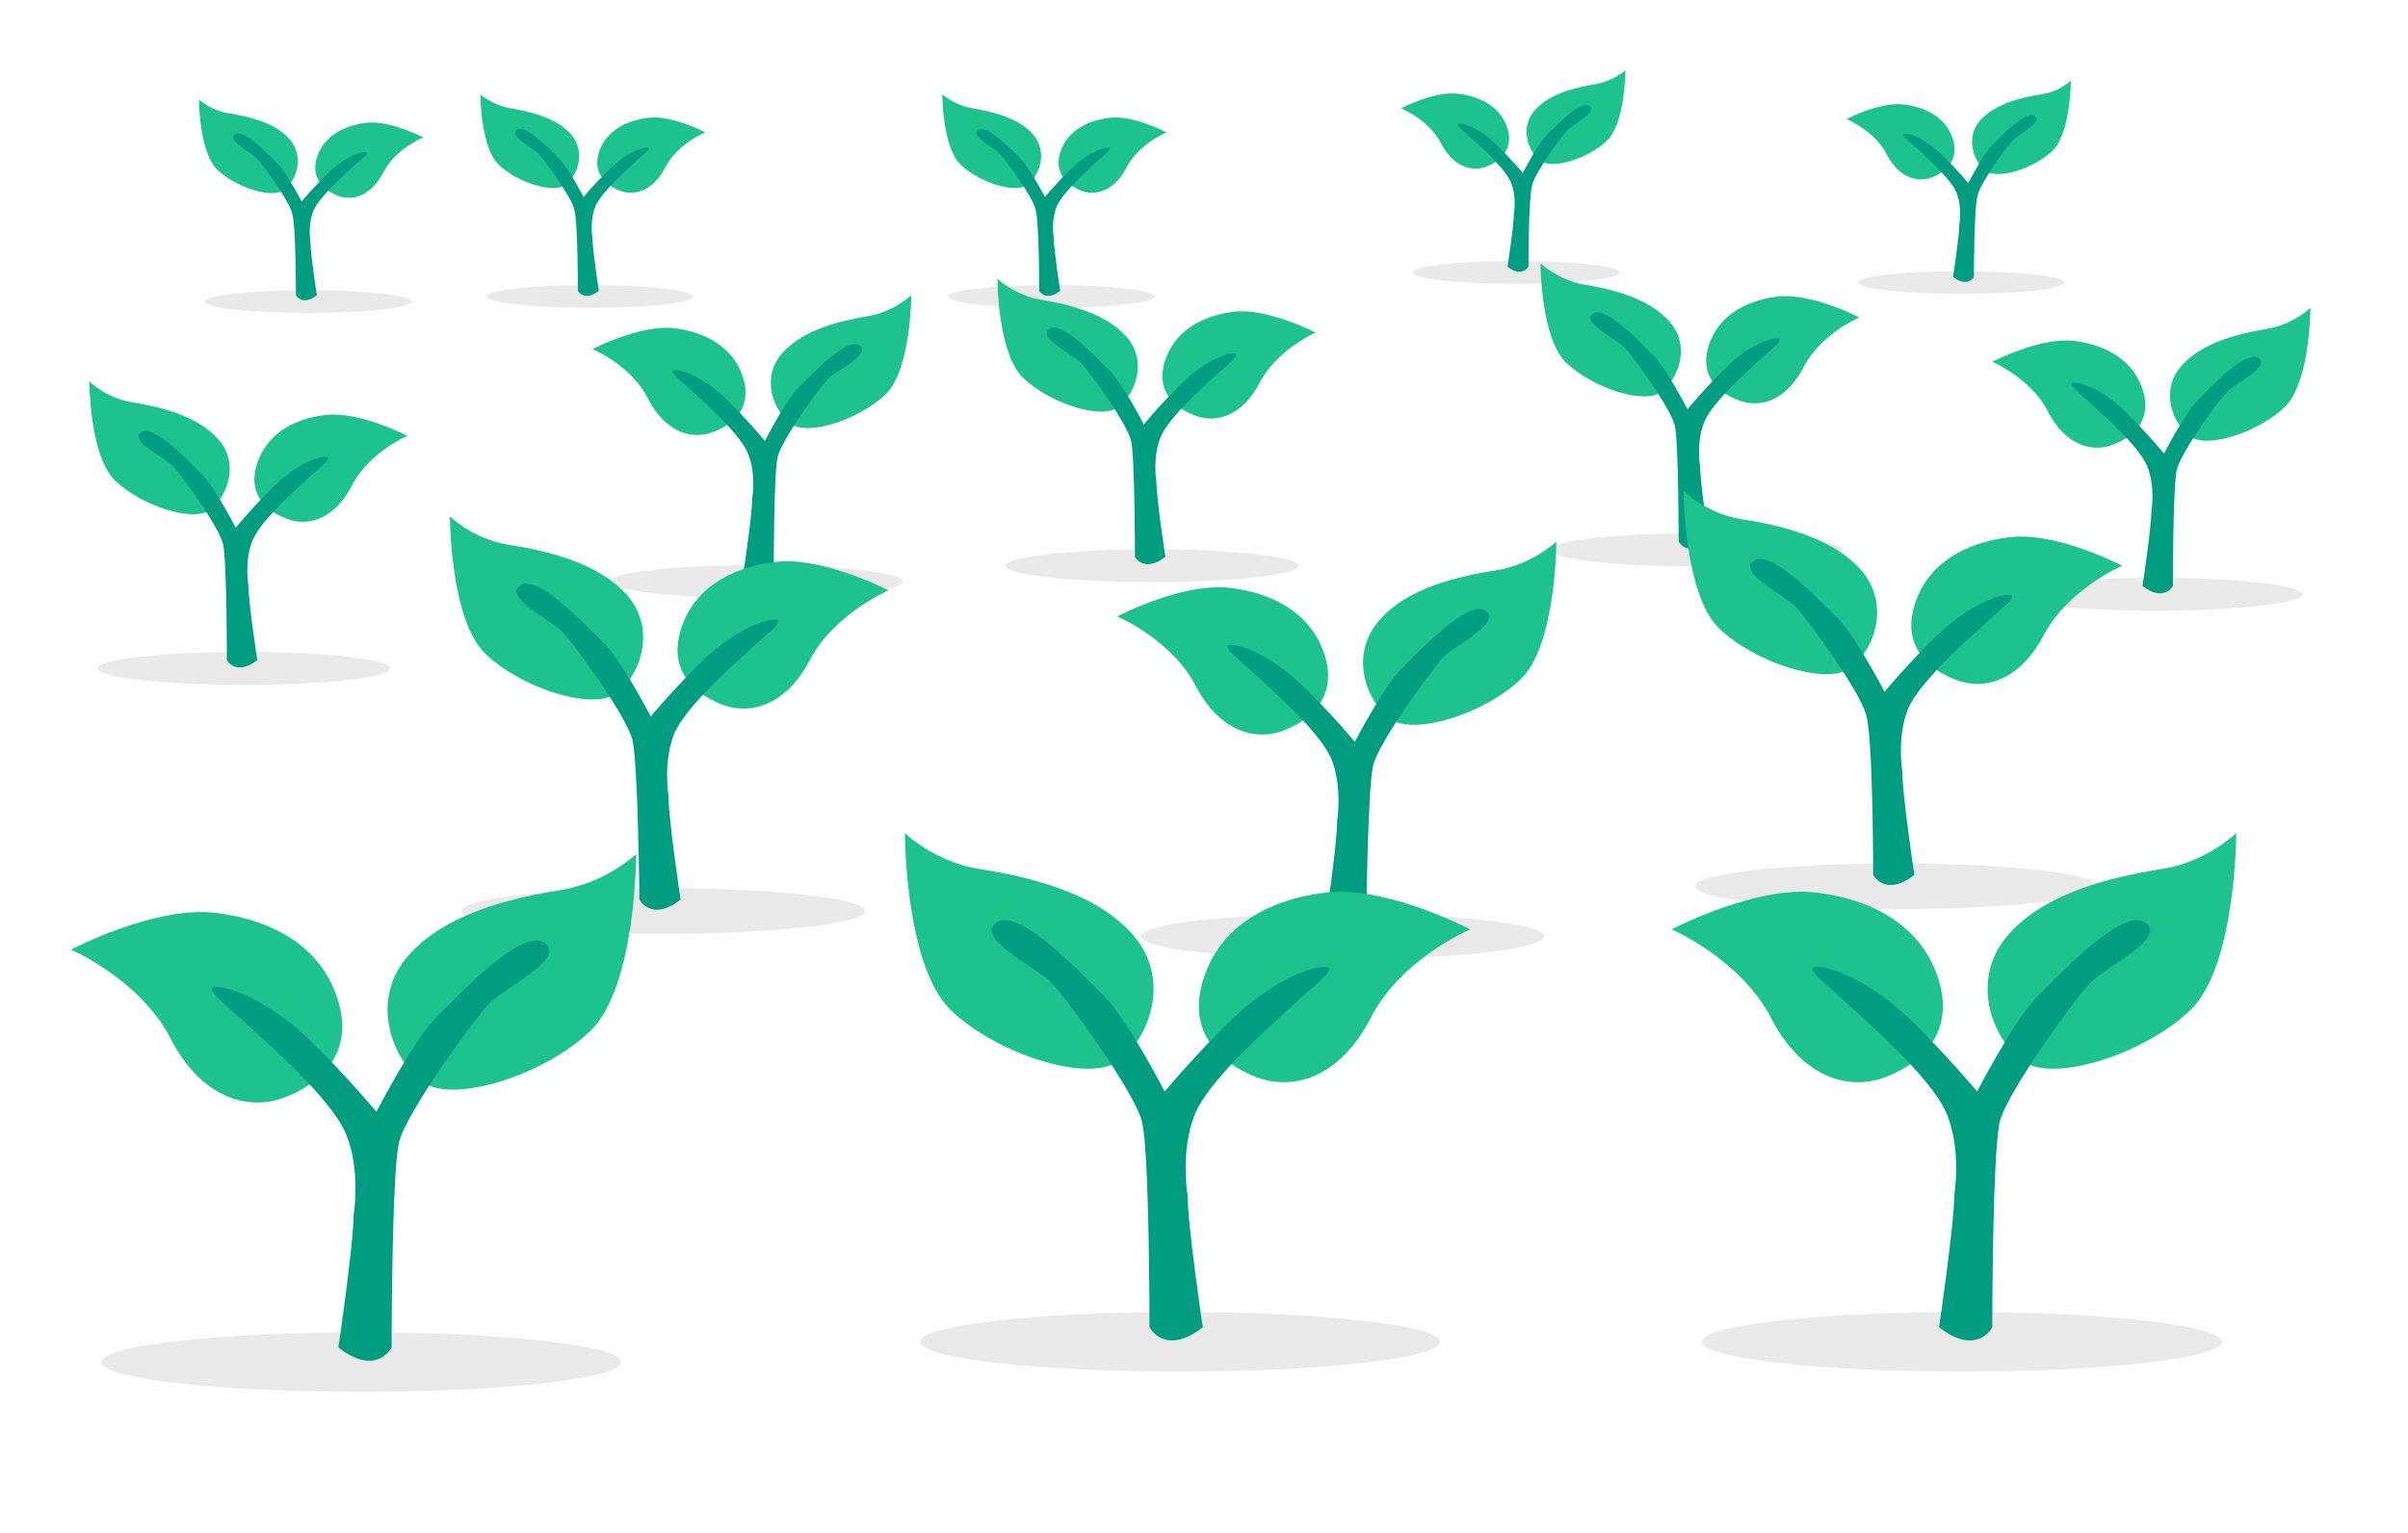 <?xml version="1.0" encoding="UTF-8"?> <!-- Generator: Adobe Illustrator 23.0.2, SVG Export Plug-In . SVG Version: 6.00 Build 0) --> <svg xmlns="http://www.w3.org/2000/svg" xmlns:xlink="http://www.w3.org/1999/xlink" id="profile" x="0px" y="0px" viewBox="0 0 380 242" style="enable-background:new 0 0 380 242;" xml:space="preserve"> <style type="text/css"> .st0{opacity:0.1;fill:#222222;} .st1{fill:#1DC28D;} .st2{fill:#009D80;} </style> <g> <ellipse class="st0" cx="48.6" cy="47.6" rx="16.3" ry="1.8"></ellipse> <path class="st1" d="M31.4,15.7c0,0,0,8.3,2.9,11.1s8.6,4.6,10.5,3.2c1.9-1.4,3.3-5.1,1-7.9s-6.7-3.7-9.6-4.2 C33.3,17.5,31.4,15.7,31.4,15.7z"></path> <path class="st1" d="M66.8,21.7c0,0-5.3-2.8-9.1-2.3c-3.8,0.5-6.7,2.3-7.7,5.5s1.1,5.1,3.3,6c2.4,0.9,5.3,0,7.2-3.7 S66.8,21.7,66.8,21.7z"></path> <path class="st2" d="M46.7,46.6c0,0,1,1.8,3.3,0c0,0-1-6.5-1-8.3c0,0-0.5-2.8,0.5-5.1s5.3-6,6.2-6.9c1-0.9,2.9-2.3,1.9-2.3 s-3.3,0.9-5.7,3.2s-4.3,4.6-4.3,4.6s-2.4-4.6-3.8-6c-1.4-1.4-5.3-5.5-6.7-4.6s2.4,2.8,3.3,3.7c1,0.9,5.3,6.9,5.7,8.8 C46.7,35.5,46.7,46.6,46.7,46.6z"></path> </g> <g> <ellipse class="st0" cx="309.5" cy="44.6" rx="16.3" ry="1.8"></ellipse> <path class="st1" d="M326.8,12.7c0,0,0,8.3-2.9,11.1c-2.9,2.8-8.6,4.6-10.5,3.2s-3.3-5.1-1-7.9c2.4-2.8,6.7-3.7,9.6-4.2 C324.9,14.6,326.8,12.7,326.8,12.7z"></path> <path class="st1" d="M291.4,18.8c0,0,5.3-2.8,9.1-2.3c3.8,0.5,6.7,2.3,7.7,5.5c1,3.2-1.1,5.1-3.3,6c-2.4,0.9-5.3,0-7.2-3.7 S291.4,18.8,291.4,18.8z"></path> <path class="st2" d="M311.5,43.7c0,0-1,1.8-3.3,0c0,0,1-6.5,1-8.3c0,0,0.5-2.8-0.5-5.1c-1-2.3-5.3-6-6.2-6.9 c-1-0.9-2.9-2.3-1.9-2.3c1,0,3.3,0.9,5.7,3.2s4.3,4.6,4.3,4.6s2.4-4.6,3.8-6c1.4-1.4,5.3-5.5,6.7-4.6s-2.4,2.8-3.3,3.7 c-1,0.9-5.3,6.9-5.7,8.8C311.5,32.6,311.5,43.7,311.5,43.7z"></path> </g> <g> <ellipse class="st0" cx="93.1" cy="46.8" rx="16.3" ry="1.8"></ellipse> <path class="st1" d="M75.8,14.9c0,0,0,8.3,2.9,11.1s8.6,4.6,10.5,3.2c1.9-1.4,3.3-5.1,1-7.9c-2.4-2.8-6.7-3.7-9.6-4.2 S75.8,14.9,75.8,14.9z"></path> <path class="st1" d="M111.3,20.9c0,0-5.3-2.8-9.1-2.3s-6.7,2.3-7.7,5.5s1.1,5.1,3.3,6c2.4,0.9,5.3,0,7.2-3.7S111.3,20.9,111.3,20.9 z"></path> <path class="st2" d="M91.2,45.9c0,0,1,1.8,3.3,0c0,0-1-6.5-1-8.3c0,0-0.5-2.8,0.5-5.1s5.3-6,6.2-6.9s2.9-2.3,1.9-2.3 s-3.3,0.9-5.7,3.2s-4.3,4.6-4.3,4.6s-2.4-4.6-3.8-6c-1.4-1.4-5.3-5.5-6.7-4.6c-1.4,0.9,2.4,2.8,3.3,3.7s5.3,6.9,5.7,8.8 C91.2,34.8,91.2,45.9,91.2,45.9z"></path> </g> <g> <ellipse class="st0" cx="165.9" cy="46.8" rx="16.3" ry="1.8"></ellipse> <path class="st1" d="M148.7,14.9c0,0,0,8.3,2.9,11.1s8.6,4.6,10.5,3.2s3.3-5.1,1-7.9c-2.4-2.8-6.7-3.7-9.6-4.2 S148.7,14.9,148.7,14.9z"></path> <path class="st1" d="M184.1,20.9c0,0-5.3-2.8-9.1-2.3c-3.8,0.5-6.7,2.3-7.7,5.5s1.1,5.1,3.3,6c2.4,0.9,5.3,0,7.2-3.7 S184.1,20.9,184.1,20.9z"></path> <path class="st2" d="M164,45.9c0,0,1,1.8,3.3,0c0,0-1-6.5-1-8.3c0,0-0.5-2.8,0.5-5.1s5.3-6,6.2-6.9s2.9-2.3,1.9-2.3 s-3.3,0.9-5.7,3.2c-2.4,2.3-4.3,4.6-4.3,4.6s-2.4-4.6-3.8-6c-1.4-1.4-5.3-5.5-6.7-4.6c-1.4,0.9,2.4,2.8,3.3,3.7s5.3,6.9,5.7,8.8 C164,34.8,164,45.9,164,45.9z"></path> </g> <g> <ellipse class="st0" cx="239.3" cy="43" rx="16.3" ry="1.8"></ellipse> <path class="st1" d="M256.5,11.1c0,0,0,8.3-2.9,11.1c-2.9,2.8-8.6,4.6-10.5,3.2s-3.3-5.1-1-7.9c2.4-2.8,6.7-3.7,9.6-4.2 S256.5,11.1,256.5,11.1z"></path> <path class="st1" d="M221.1,17.1c0,0,5.3-2.8,9.1-2.3s6.7,2.3,7.7,5.5s-1.1,5.1-3.3,6c-2.4,0.9-5.3,0-7.2-3.7 S221.1,17.1,221.1,17.1z"></path> <path class="st2" d="M241.2,42.1c0,0-1,1.8-3.3,0c0,0,1-6.5,1-8.3c0,0,0.5-2.8-0.5-5.1s-5.3-6-6.2-6.9c-1-0.9-2.9-2.3-1.9-2.3 s3.3,0.9,5.7,3.2s4.3,4.6,4.3,4.6s2.4-4.6,3.8-6c1.4-1.4,5.3-5.5,6.7-4.6c1.4,0.9-2.4,2.8-3.3,3.7c-1,0.9-5.3,6.9-5.7,8.8 C241.2,31,241.2,42.1,241.2,42.1z"></path> </g> <g> <ellipse class="st0" cx="38.5" cy="105.5" rx="23.1" ry="2.6"></ellipse> <path class="st1" d="M14.1,60.2c0,0,0,11.8,4.1,15.7c4.1,3.9,12.2,6.6,14.9,4.6c2.7-2,4.8-7.2,1.4-11.1c-3.4-3.9-9.5-5.2-13.6-5.9 C16.8,62.9,14.1,60.2,14.1,60.2z"></path> <path class="st1" d="M64.3,68.8c0,0-7.5-3.9-12.9-3.3s-9.5,3.3-10.9,7.9c-1.4,4.6,1.5,7.3,4.8,8.5c3.4,1.3,7.5,0,10.2-5.2 C58.2,71.4,64.3,68.8,64.3,68.8z"></path> <path class="st2" d="M35.8,104.2c0,0,1.4,2.6,4.8,0c0,0-1.4-9.2-1.4-11.8c0,0-0.7-3.9,0.7-7.2c1.4-3.3,7.5-8.5,8.8-9.8 c1.4-1.3,4.1-3.3,2.7-3.3c-1.4,0-4.8,1.3-8.1,4.6c-3.4,3.3-6.1,6.6-6.1,6.6s-3.4-6.6-5.4-8.5s-7.5-7.9-9.5-6.6s3.4,3.9,4.8,5.2 c1.4,1.3,7.5,9.8,8.1,12.5C35.8,88.4,35.8,104.2,35.8,104.2z"></path> </g> <g> <ellipse class="st0" cx="119.4" cy="91.8" rx="23.1" ry="2.6"></ellipse> <path class="st1" d="M143.8,46.6c0,0,0,11.8-4.1,15.7c-4.1,3.9-12.2,6.6-14.9,4.6c-2.7-2-4.8-7.2-1.4-11.1s9.5-5.2,13.6-5.9 S143.8,46.6,143.8,46.6z"></path> <path class="st1" d="M93.5,55.1c0,0,7.5-3.9,12.9-3.3c5.4,0.7,9.5,3.3,10.9,7.9c1.4,4.6-1.5,7.3-4.8,8.5c-3.4,1.3-7.5,0-10.2-5.2 C99.7,57.7,93.5,55.1,93.5,55.1z"></path> <path class="st2" d="M122.1,90.5c0,0-1.4,2.6-4.8,0c0,0,1.4-9.2,1.4-11.8c0,0,0.7-3.9-0.7-7.2c-1.4-3.3-7.5-8.5-8.8-9.8 c-1.4-1.3-4.1-3.3-2.7-3.3s4.8,1.3,8.1,4.6c3.4,3.3,6.1,6.6,6.1,6.6s3.4-6.6,5.4-8.5c2-2,7.5-7.9,9.5-6.6c2,1.3-3.4,3.9-4.8,5.2 c-1.4,1.3-7.5,9.8-8.1,12.5C122.1,74.8,122.1,90.5,122.1,90.5z"></path> </g> <g> <ellipse class="st0" cx="181.8" cy="89.3" rx="23.1" ry="2.6"></ellipse> <path class="st1" d="M157.4,44c0,0,0,11.8,4.1,15.7s12.2,6.6,14.9,4.6c2.7-2,4.8-7.2,1.4-11.1s-9.5-5.2-13.6-5.9 C160.1,46.6,157.4,44,157.4,44z"></path> <path class="st1" d="M207.6,52.5c0,0-7.5-3.9-12.9-3.3c-5.4,0.7-9.5,3.3-10.9,7.9c-1.4,4.6,1.5,7.3,4.8,8.5c3.4,1.3,7.5,0,10.2-5.2 S207.6,52.5,207.6,52.5z"></path> <path class="st2" d="M179.1,87.9c0,0,1.4,2.6,4.8,0c0,0-1.4-9.2-1.4-11.8c0,0-0.7-3.9,0.7-7.2c1.4-3.3,7.5-8.5,8.8-9.8 c1.4-1.3,4.1-3.3,2.7-3.3c-1.4,0-4.8,1.3-8.1,4.6c-3.4,3.3-6.1,6.6-6.1,6.6s-3.4-6.6-5.4-8.5c-2-2-7.5-7.9-9.5-6.6 c-2,1.3,3.4,3.9,4.8,5.2c1.4,1.3,7.5,9.8,8.1,12.5C179.1,72.2,179.1,87.9,179.1,87.9z"></path> </g> <g> <ellipse class="st0" cx="267.6" cy="86.8" rx="23.1" ry="2.6"></ellipse> <path class="st1" d="M243.1,41.6c0,0,0,11.8,4.1,15.7c4.1,3.9,12.2,6.6,14.9,4.6c2.7-2,4.8-7.2,1.4-11.1c-3.4-3.9-9.5-5.2-13.6-5.9 C245.9,44.2,243.1,41.6,243.1,41.6z"></path> <path class="st1" d="M293.4,50.1c0,0-7.5-3.9-12.9-3.3c-5.4,0.7-9.5,3.3-10.9,7.9s1.5,7.3,4.8,8.5c3.4,1.3,7.5,0,10.2-5.2 C287.3,52.7,293.4,50.1,293.4,50.1z"></path> <path class="st2" d="M264.9,85.5c0,0,1.4,2.6,4.8,0c0,0-1.4-9.2-1.4-11.8c0,0-0.7-3.9,0.7-7.2c1.4-3.3,7.5-8.5,8.8-9.8 c1.4-1.3,4.1-3.3,2.7-3.3c-1.4,0-4.8,1.3-8.1,4.6c-3.4,3.3-6.1,6.6-6.1,6.6s-3.4-6.6-5.4-8.5c-2-2-7.5-7.9-9.5-6.6 c-2,1.3,3.4,3.9,4.8,5.2c1.4,1.3,7.5,9.8,8.1,12.5S264.9,85.5,264.9,85.5z"></path> </g> <g> <ellipse class="st0" cx="340.2" cy="93.8" rx="23.1" ry="2.6"></ellipse> <path class="st1" d="M364.6,48.6c0,0,0,11.8-4.1,15.7c-4.1,3.9-12.2,6.6-14.9,4.6c-2.7-2-4.8-7.2-1.4-11.1s9.5-5.2,13.6-5.9 S364.6,48.6,364.6,48.6z"></path> <path class="st1" d="M314.4,57.1c0,0,7.5-3.9,12.9-3.3c5.4,0.7,9.5,3.3,10.9,7.9c1.4,4.6-1.5,7.3-4.8,8.5c-3.4,1.3-7.5,0-10.2-5.2 C320.5,59.7,314.4,57.1,314.4,57.1z"></path> <path class="st2" d="M342.9,92.5c0,0-1.4,2.6-4.8,0c0,0,1.4-9.2,1.4-11.8c0,0,0.7-3.9-0.7-7.2c-1.4-3.3-7.5-8.5-8.8-9.8 c-1.4-1.3-4.1-3.3-2.7-3.3c1.4,0,4.8,1.3,8.1,4.6c3.4,3.3,6.1,6.6,6.1,6.6s3.4-6.6,5.4-8.5c2-2,7.5-7.9,9.5-6.6 c2,1.3-3.4,3.9-4.8,5.2c-1.4,1.3-7.5,9.8-8.1,12.5S342.9,92.5,342.9,92.5z"></path> </g> <g> <ellipse class="st0" cx="104.7" cy="143.8" rx="31.8" ry="3.6"></ellipse> <path class="st1" d="M71,81.5c0,0,0,16.3,5.6,21.7s16.8,9,20.6,6.3c3.7-2.7,6.5-9.9,1.9-15.4C94.4,88.7,86,86.9,80.3,86 S71,81.5,71,81.5z"></path> <path class="st1" d="M140.2,93.2c0,0-10.3-5.4-17.8-4.5s-13.1,4.5-15,10.8s2.1,10,6.5,11.7c4.7,1.8,10.3,0,14-7.2 C131.8,96.8,140.2,93.2,140.2,93.2z"></path> <path class="st2" d="M100.9,142c0,0,1.9,3.6,6.5,0c0,0-1.9-12.6-1.9-16.3c0,0-0.9-5.4,0.9-9.9c1.9-4.5,10.3-11.7,12.2-13.5 c1.9-1.8,5.6-4.5,3.7-4.5c-1.9,0-6.5,1.8-11.2,6.3c-4.7,4.5-8.4,9-8.4,9s-4.7-9-7.5-11.7c-2.8-2.7-10.3-10.8-13.1-9 c-2.8,1.8,4.7,5.4,6.5,7.2c1.9,1.8,10.3,13.5,11.2,17.2S100.9,142,100.9,142z"></path> </g> <g> <ellipse class="st0" cx="211.9" cy="147.8" rx="31.8" ry="3.6"></ellipse> <path class="st1" d="M245.6,85.5c0,0,0,16.3-5.6,21.7c-5.6,5.4-16.8,9-20.6,6.3c-3.7-2.7-6.5-9.9-1.9-15.4s13.1-7.2,18.7-8.1 C241.8,89.1,245.6,85.5,245.6,85.5z"></path> <path class="st1" d="M176.3,97.3c0,0,10.3-5.4,17.8-4.5c7.5,0.9,13.1,4.5,15,10.8c1.9,6.3-2.1,10-6.5,11.7c-4.7,1.8-10.3,0-14-7.2 C184.8,100.9,176.3,97.3,176.3,97.3z"></path> <path class="st2" d="M215.6,146c0,0-1.9,3.6-6.5,0c0,0,1.9-12.6,1.9-16.3c0,0,0.9-5.4-0.9-9.9c-1.9-4.5-10.3-11.7-12.2-13.5 c-1.9-1.8-5.6-4.5-3.7-4.5s6.5,1.8,11.2,6.3c4.7,4.5,8.4,9,8.4,9s4.7-9,7.5-11.7c2.8-2.7,10.3-10.8,13.1-9c2.8,1.8-4.7,5.4-6.5,7.2 s-10.3,13.5-11.2,17.2S215.6,146,215.6,146z"></path> </g> <g> <ellipse class="st0" cx="299.3" cy="139.9" rx="31.8" ry="3.6"></ellipse> <path class="st1" d="M265.7,77.5c0,0,0,16.3,5.6,21.7c5.6,5.4,16.8,9,20.6,6.3s6.5-9.9,1.9-15.4c-4.7-5.4-13.1-7.2-18.7-8.1 C269.4,81.2,265.7,77.5,265.7,77.5z"></path> <path class="st1" d="M334.9,89.3c0,0-10.3-5.4-17.8-4.5c-7.5,0.9-13.1,4.5-15,10.8s2.1,10,6.5,11.7c4.7,1.8,10.3,0,14-7.2 C326.5,92.9,334.9,89.3,334.9,89.3z"></path> <path class="st2" d="M295.6,138.1c0,0,1.9,3.6,6.5,0c0,0-1.9-12.6-1.9-16.3c0,0-0.9-5.4,0.9-9.9c1.9-4.5,10.3-11.7,12.2-13.5 s5.6-4.5,3.7-4.5s-6.5,1.8-11.2,6.3c-4.7,4.5-8.4,9-8.4,9s-4.7-9-7.5-11.7c-2.8-2.7-10.3-10.8-13.1-9c-2.8,1.8,4.7,5.4,6.5,7.2 s10.3,13.5,11.2,17.2C295.6,116.4,295.6,138.1,295.6,138.1z"></path> </g> <g> <ellipse class="st0" cx="57" cy="215" rx="41" ry="4.7"></ellipse> <path class="st1" d="M100.4,134.8c0,0,0,20.9-7.2,27.9c-7.2,7-21.7,11.6-26.5,8.1c-4.8-3.5-8.4-12.8-2.4-19.8s16.9-9.3,24.1-10.5 C95.6,139.4,100.4,134.8,100.4,134.8z"></path> <path class="st1" d="M11.2,149.9c0,0,13.3-7,22.9-5.8c9.6,1.2,16.9,5.8,19.3,14c2.4,8.1-2.7,12.9-8.4,15.1c-6,2.3-13.3,0-18.1-9.3 S11.2,149.9,11.2,149.9z"></path> <path class="st2" d="M61.8,212.7c0,0-2.4,4.7-8.4,0c0,0,2.4-16.3,2.4-20.9c0,0,1.2-7-1.2-12.8c-2.4-5.8-13.3-15.1-15.7-17.4 s-7.2-5.8-4.8-5.8s8.4,2.3,14.5,8.1c6,5.8,10.8,11.6,10.8,11.6s6-11.6,9.6-15.1c3.6-3.5,13.3-14,16.9-11.6s-6,7-8.4,9.3 c-2.4,2.3-13.3,17.4-14.5,22.1S61.8,212.7,61.8,212.7z"></path> </g> <g> <ellipse class="st0" cx="186.2" cy="211.8" rx="41" ry="4.7"></ellipse> <path class="st1" d="M142.8,131.5c0,0,0,20.9,7.2,27.9s21.7,11.6,26.5,8.1c4.8-3.5,8.4-12.8,2.4-19.8s-16.9-9.3-24.1-10.5 C147.6,136.2,142.8,131.5,142.8,131.5z"></path> <path class="st1" d="M232,146.7c0,0-13.3-7-22.9-5.8c-9.6,1.2-16.9,5.8-19.3,14c-2.4,8.1,2.7,12.9,8.4,15.1c6,2.3,13.3,0,18.1-9.3 C221.1,151.3,232,146.7,232,146.7z"></path> <path class="st2" d="M181.4,209.5c0,0,2.4,4.7,8.4,0c0,0-2.4-16.3-2.4-20.9c0,0-1.2-7,1.2-12.8c2.4-5.8,13.3-15.1,15.7-17.4 c2.4-2.3,7.2-5.8,4.8-5.8s-8.4,2.3-14.5,8.1c-6,5.8-10.8,11.6-10.8,11.6s-6-11.6-9.6-15.1c-3.6-3.5-13.3-14-16.9-11.6s6,7,8.4,9.3 c2.4,2.3,13.3,17.4,14.5,22.1C181.4,181.6,181.4,209.5,181.4,209.5z"></path> </g> <g> <ellipse class="st0" cx="309.6" cy="211.8" rx="41" ry="4.7"></ellipse> <path class="st1" d="M352.9,131.5c0,0,0,20.9-7.2,27.9c-7.2,7-21.7,11.6-26.5,8.1c-4.8-3.5-8.4-12.8-2.4-19.8s16.9-9.3,24.1-10.5 C348.1,136.2,352.9,131.5,352.9,131.5z"></path> <path class="st1" d="M263.8,146.7c0,0,13.3-7,22.9-5.8c9.6,1.2,16.9,5.8,19.3,14c2.4,8.1-2.7,12.9-8.4,15.1c-6,2.3-13.3,0-18.1-9.3 S263.8,146.7,263.8,146.7z"></path> <path class="st2" d="M314.4,209.5c0,0-2.4,4.7-8.4,0c0,0,2.4-16.3,2.4-20.9c0,0,1.2-7-1.2-12.8c-2.4-5.8-13.3-15.1-15.7-17.4 s-7.2-5.8-4.8-5.8c2.4,0,8.4,2.3,14.5,8.1c6,5.8,10.8,11.6,10.8,11.6s6-11.6,9.6-15.1c3.6-3.5,13.3-14,16.9-11.6 c3.6,2.3-6,7-8.4,9.3s-13.3,17.4-14.5,22.1S314.4,209.5,314.4,209.5z"></path> </g> </svg> 